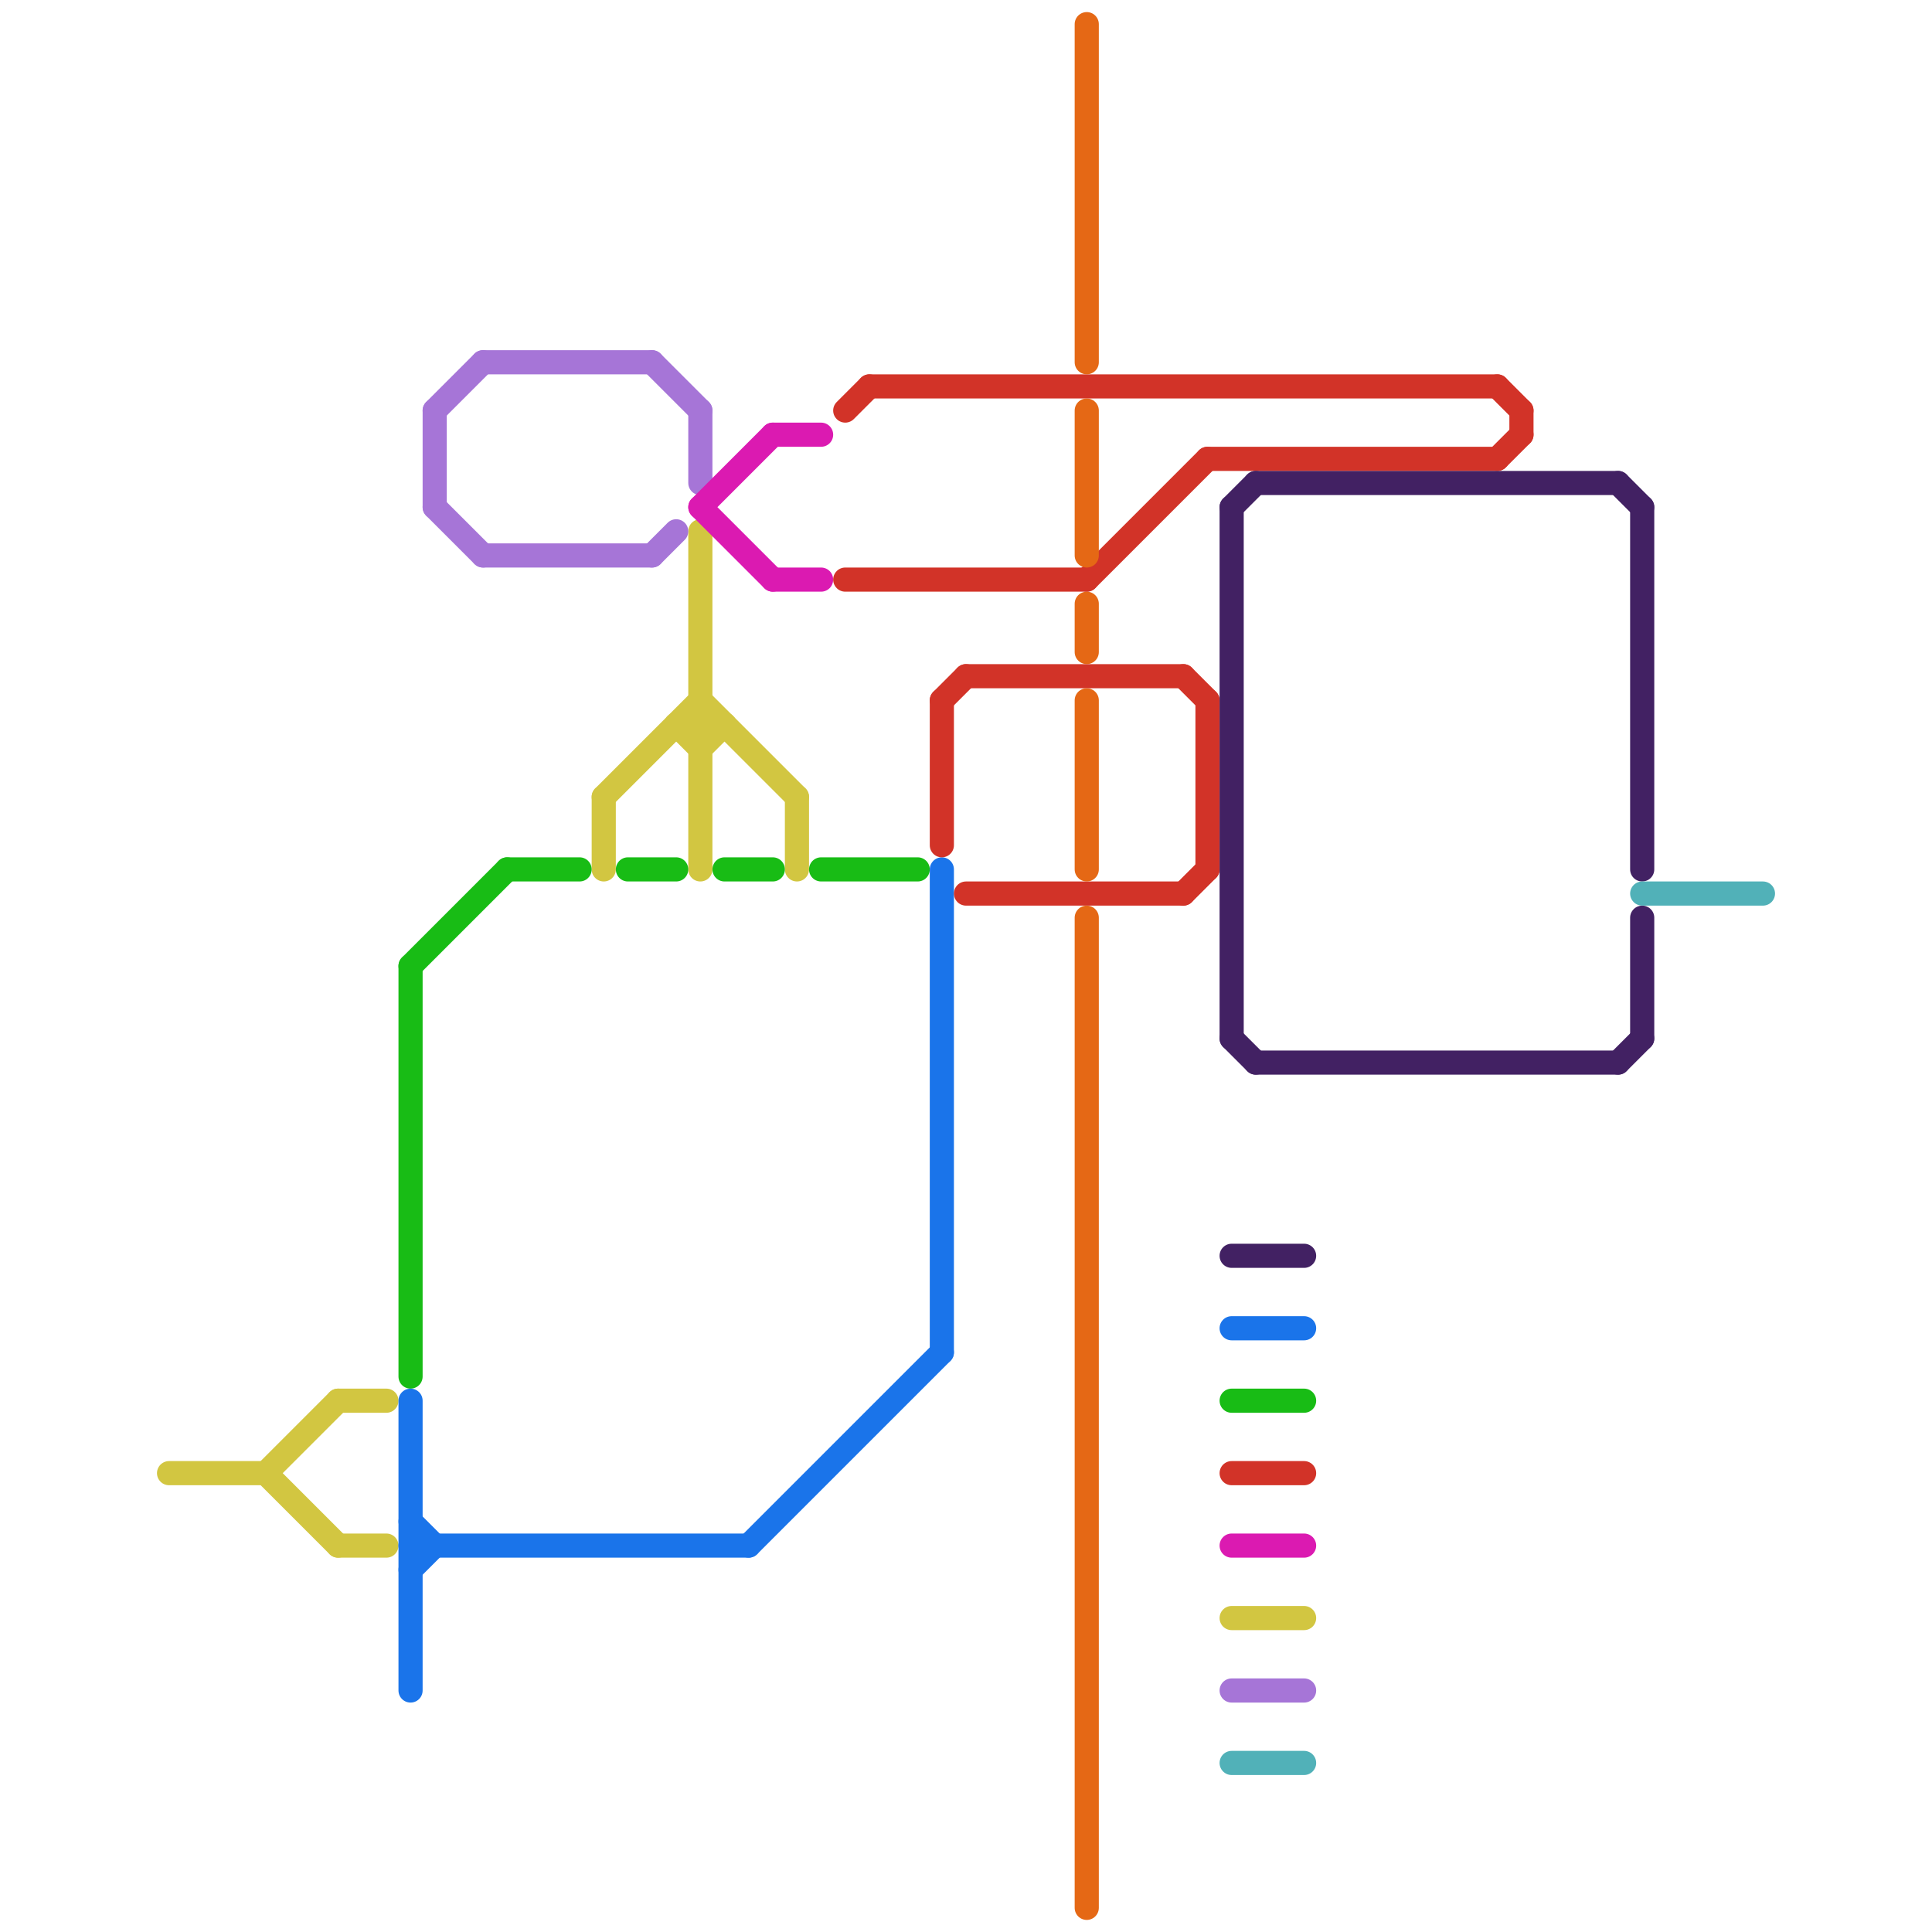 
<svg version="1.1" xmlns="http://www.w3.org/2000/svg" viewBox="0 0 80 80">
<style>text { font: 1px Helvetica; font-weight: 600; white-space: pre; dominant-baseline: central; } line { stroke-width: 1; fill: none; stroke-linecap: round; stroke-linejoin: round; } .c0 { stroke: #d2c641 } .c1 { stroke: #18bc15 } .c2 { stroke: #1a74ea } .c3 { stroke: #a675d7 } .c4 { stroke: #db1ab1 } .c5 { stroke: #d23328 } .c6 { stroke: #e56815 } .c7 { stroke: #422163 } .c8 { stroke: #51b1b8 }</style><defs><g id="wm-xf"><circle r="1.2" fill="#000"/><circle r="0.9" fill="#fff"/><circle r="0.6" fill="#000"/><circle r="0.3" fill="#fff"/></g><g id="wm"><circle r="0.6" fill="#000"/><circle r="0.3" fill="#fff"/></g></defs><line class="c0" x1="14" y1="58" x2="16" y2="58"/><line class="c0" x1="28" y1="30" x2="30" y2="30"/><line class="c0" x1="25" y1="33" x2="29" y2="29"/><line class="c0" x1="29" y1="22" x2="29" y2="36"/><line class="c0" x1="29" y1="31" x2="30" y2="30"/><line class="c0" x1="11" y1="61" x2="14" y2="58"/><line class="c0" x1="11" y1="61" x2="14" y2="64"/><line class="c0" x1="29" y1="29" x2="33" y2="33"/><line class="c0" x1="51" y1="67" x2="54" y2="67"/><line class="c0" x1="28" y1="30" x2="29" y2="31"/><line class="c0" x1="7" y1="61" x2="11" y2="61"/><line class="c0" x1="33" y1="33" x2="33" y2="36"/><line class="c0" x1="14" y1="64" x2="16" y2="64"/><line class="c0" x1="25" y1="33" x2="25" y2="36"/><line class="c1" x1="26" y1="36" x2="28" y2="36"/><line class="c1" x1="17" y1="40" x2="17" y2="57"/><line class="c1" x1="34" y1="36" x2="38" y2="36"/><line class="c1" x1="30" y1="36" x2="32" y2="36"/><line class="c1" x1="51" y1="58" x2="54" y2="58"/><line class="c1" x1="17" y1="40" x2="21" y2="36"/><line class="c1" x1="21" y1="36" x2="24" y2="36"/><line class="c2" x1="39" y1="36" x2="39" y2="56"/><line class="c2" x1="17" y1="63" x2="18" y2="64"/><line class="c2" x1="17" y1="65" x2="18" y2="64"/><line class="c2" x1="51" y1="55" x2="54" y2="55"/><line class="c2" x1="17" y1="64" x2="31" y2="64"/><line class="c2" x1="31" y1="64" x2="39" y2="56"/><line class="c2" x1="17" y1="58" x2="17" y2="70"/><line class="c3" x1="27" y1="23" x2="28" y2="22"/><line class="c3" x1="27" y1="15" x2="29" y2="17"/><line class="c3" x1="20" y1="15" x2="27" y2="15"/><line class="c3" x1="18" y1="21" x2="20" y2="23"/><line class="c3" x1="51" y1="70" x2="54" y2="70"/><line class="c3" x1="29" y1="17" x2="29" y2="20"/><line class="c3" x1="18" y1="17" x2="18" y2="21"/><line class="c3" x1="18" y1="17" x2="20" y2="15"/><line class="c3" x1="20" y1="23" x2="27" y2="23"/><line class="c4" x1="51" y1="64" x2="54" y2="64"/><line class="c4" x1="32" y1="24" x2="34" y2="24"/><line class="c4" x1="32" y1="18" x2="34" y2="18"/><line class="c4" x1="29" y1="21" x2="32" y2="18"/><line class="c4" x1="29" y1="21" x2="32" y2="24"/><line class="c5" x1="62" y1="16" x2="63" y2="17"/><line class="c5" x1="40" y1="37" x2="49" y2="37"/><line class="c5" x1="35" y1="24" x2="45" y2="24"/><line class="c5" x1="39" y1="29" x2="39" y2="35"/><line class="c5" x1="40" y1="28" x2="49" y2="28"/><line class="c5" x1="62" y1="19" x2="63" y2="18"/><line class="c5" x1="45" y1="24" x2="50" y2="19"/><line class="c5" x1="51" y1="61" x2="54" y2="61"/><line class="c5" x1="39" y1="29" x2="40" y2="28"/><line class="c5" x1="35" y1="17" x2="36" y2="16"/><line class="c5" x1="63" y1="17" x2="63" y2="18"/><line class="c5" x1="49" y1="37" x2="50" y2="36"/><line class="c5" x1="50" y1="19" x2="62" y2="19"/><line class="c5" x1="50" y1="29" x2="50" y2="36"/><line class="c5" x1="49" y1="28" x2="50" y2="29"/><line class="c5" x1="36" y1="16" x2="62" y2="16"/><line class="c6" x1="45" y1="29" x2="45" y2="36"/><line class="c6" x1="45" y1="25" x2="45" y2="27"/><line class="c6" x1="45" y1="1" x2="45" y2="15"/><line class="c6" x1="45" y1="17" x2="45" y2="23"/><line class="c6" x1="45" y1="38" x2="45" y2="79"/><line class="c7" x1="68" y1="21" x2="68" y2="36"/><line class="c7" x1="68" y1="38" x2="68" y2="43"/><line class="c7" x1="51" y1="43" x2="52" y2="44"/><line class="c7" x1="52" y1="44" x2="67" y2="44"/><line class="c7" x1="67" y1="44" x2="68" y2="43"/><line class="c7" x1="52" y1="20" x2="67" y2="20"/><line class="c7" x1="51" y1="52" x2="54" y2="52"/><line class="c7" x1="51" y1="21" x2="52" y2="20"/><line class="c7" x1="51" y1="21" x2="51" y2="43"/><line class="c7" x1="67" y1="20" x2="68" y2="21"/><line class="c8" x1="68" y1="37" x2="73" y2="37"/><line class="c8" x1="51" y1="73" x2="54" y2="73"/>
</svg>
